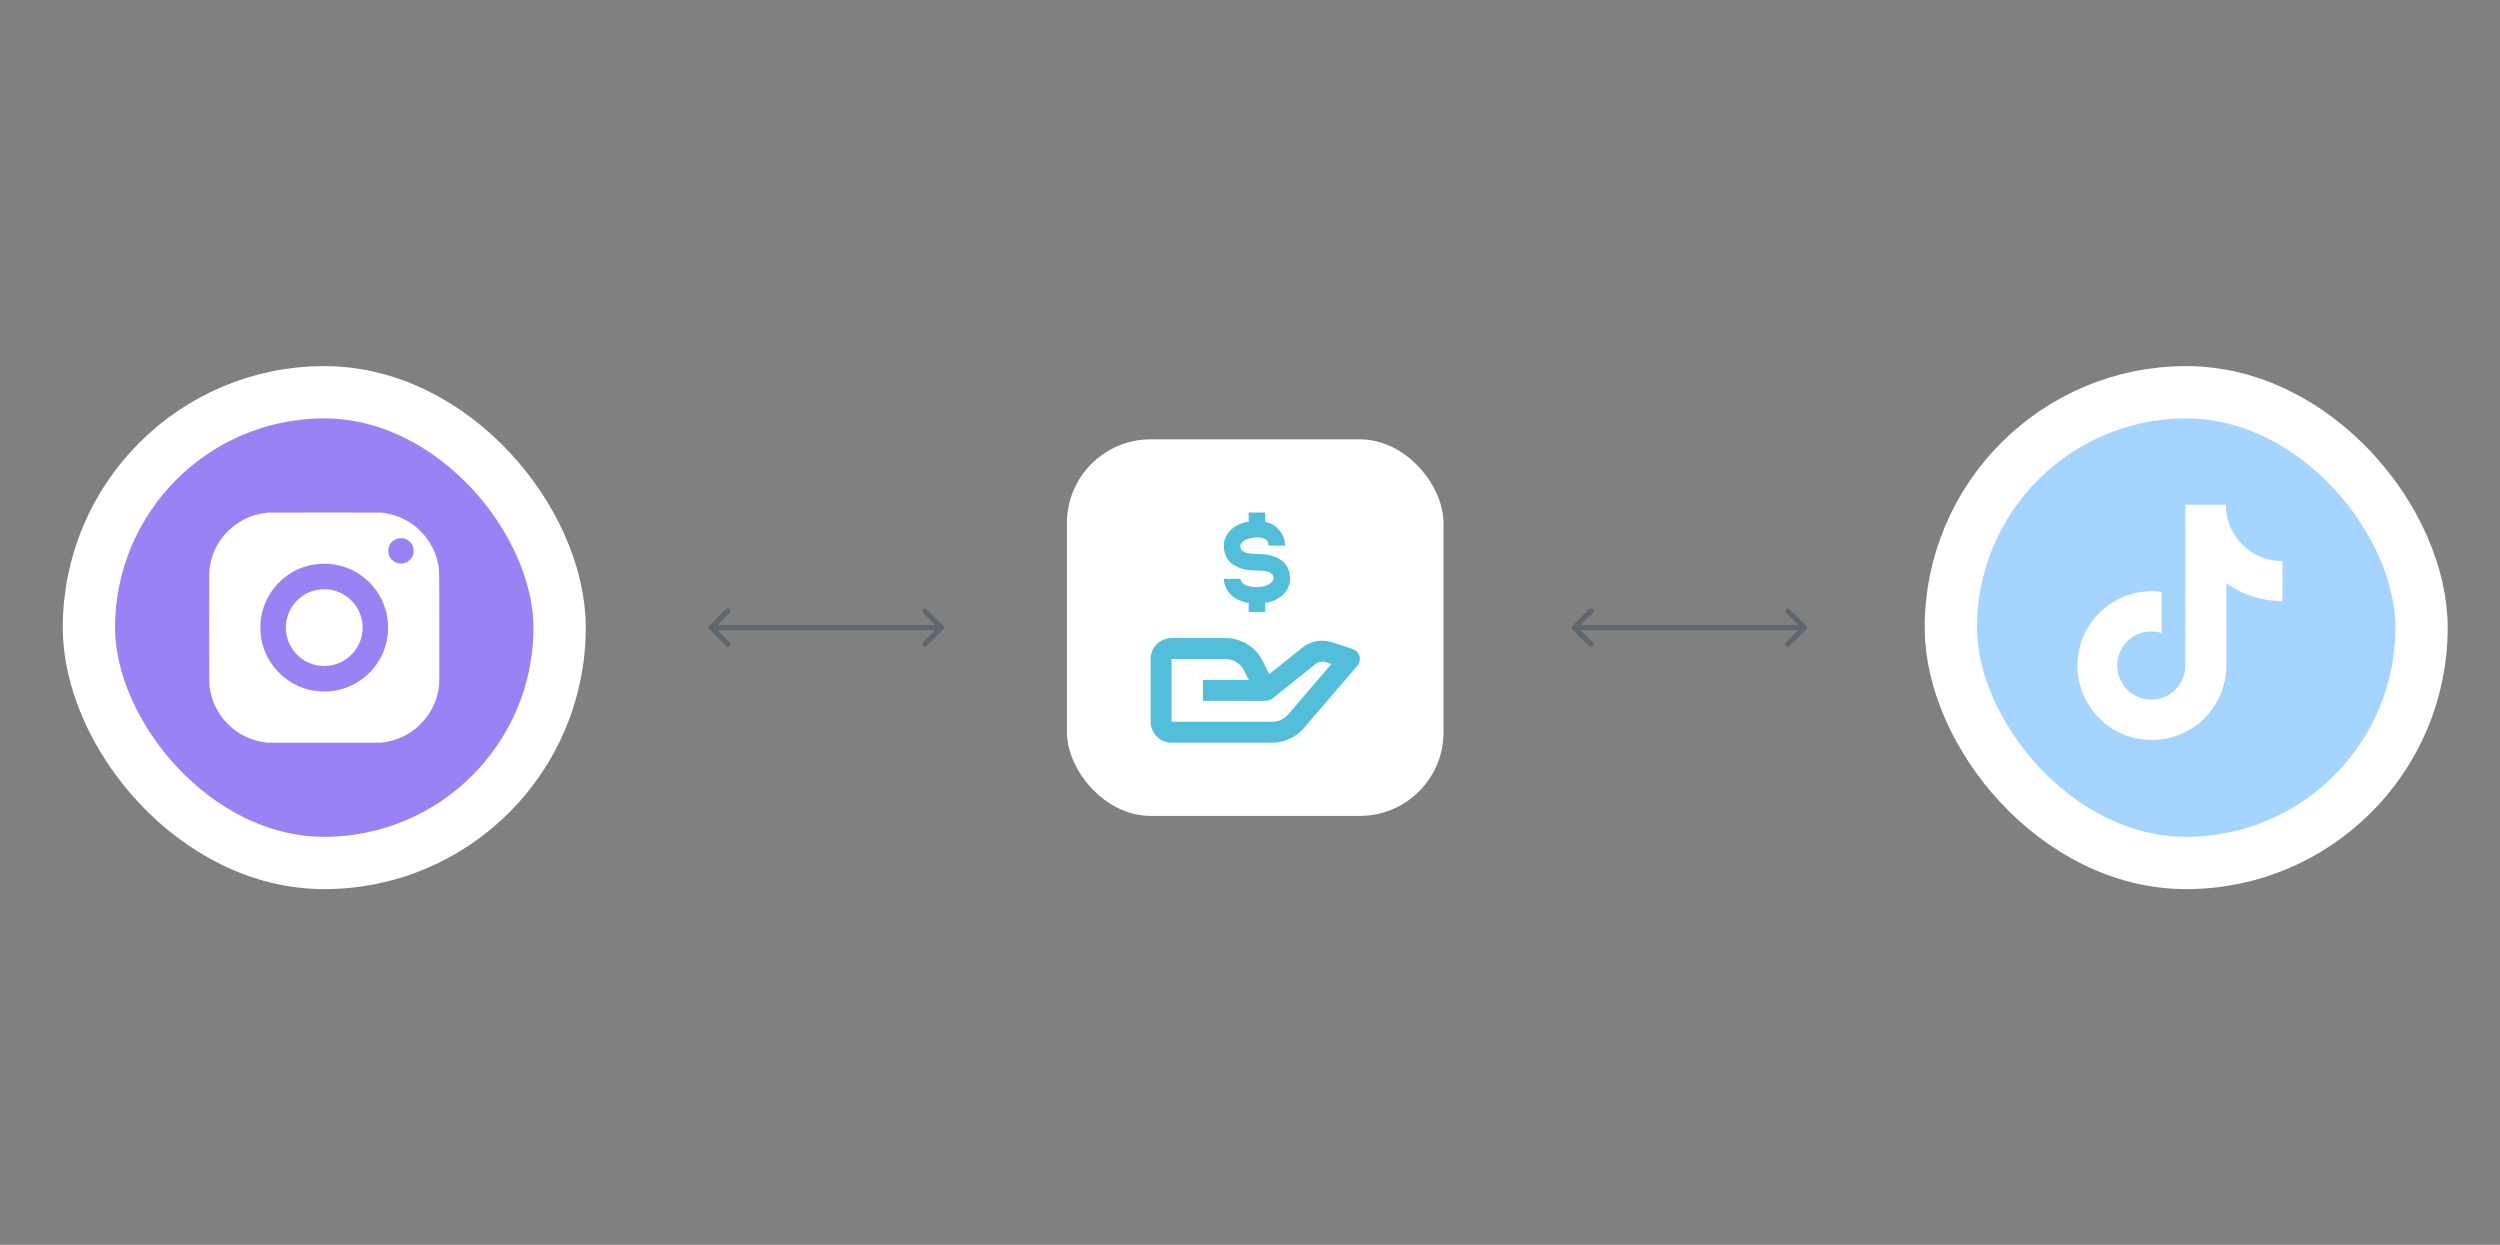 <?xml version="1.0" encoding="UTF-8"?> <svg xmlns="http://www.w3.org/2000/svg" width="239" height="119" viewBox="0 0 239 119" fill="none"><rect x="0" y="0" width="239" height="119" fill="#808080" stroke="none"/><rect x="186.5" y="37.5" width="45" height="45" rx="22.5" fill="#A5D5FF"></rect><rect x="186.5" y="37.5" width="45" height="45" rx="22.5" stroke="white" stroke-width="5" stroke-linejoin="round"></rect><path d="M217.039 53.526C215.918 53.28 214.903 52.684 214.141 51.825C213.38 50.966 212.909 49.888 212.798 48.745V48.25H208.917V63.629C208.918 64.311 208.704 64.977 208.305 65.531C207.907 66.085 207.344 66.499 206.697 66.716C206.05 66.932 205.351 66.94 204.7 66.737C204.048 66.534 203.477 66.132 203.067 65.586C202.7 65.103 202.475 64.528 202.417 63.923C202.36 63.319 202.473 62.712 202.744 62.169C203.014 61.625 203.431 61.169 203.947 60.85C204.464 60.532 205.059 60.364 205.666 60.366C206.001 60.364 206.335 60.414 206.656 60.513V56.575C206.283 56.529 205.907 56.51 205.531 56.519C204.146 56.556 202.802 56.996 201.664 57.785C200.526 58.574 199.642 59.678 199.122 60.961C198.601 62.244 198.466 63.652 198.733 65.011C199 66.37 199.658 67.621 200.626 68.612C201.617 69.621 202.886 70.311 204.271 70.597C205.657 70.882 207.095 70.749 208.405 70.215C209.714 69.681 210.835 68.77 211.625 67.597C212.416 66.424 212.84 65.043 212.843 63.629V55.754C214.409 56.872 216.286 57.47 218.209 57.464V53.639C217.832 53.64 217.454 53.603 217.084 53.526H217.039Z" fill="white"></path><rect x="8.5" y="37.5" width="45" height="45" rx="22.5" fill="#9A82F4"></rect><rect x="8.5" y="37.5" width="45" height="45" rx="22.5" stroke="white" stroke-width="5" stroke-linejoin="round"></rect><path fill-rule="evenodd" clip-rule="evenodd" d="M25.64 49.004C25.27 49.032 24.708 49.136 24.36 49.242C23.59 49.475 22.915 49.831 22.27 50.341C22.064 50.505 21.622 50.936 21.444 51.148C20.662 52.077 20.198 53.131 20.034 54.35C20.002 54.585 20 54.872 20 60.001C20 65.139 20.002 65.416 20.034 65.652C20.189 66.794 20.599 67.775 21.298 68.676C21.484 68.917 22.03 69.469 22.265 69.655C22.776 70.06 23.279 70.352 23.866 70.586C24.293 70.756 24.736 70.873 25.274 70.958L25.54 71H30.997H36.453L36.719 70.958C37.895 70.772 38.828 70.368 39.728 69.655C39.97 69.464 40.512 68.914 40.705 68.664C41.453 67.694 41.887 66.582 41.984 65.386C41.999 65.2 42.003 63.67 41.998 59.836C41.991 53.977 42.001 54.475 41.874 53.854C41.566 52.354 40.689 51.021 39.402 50.099C39.168 49.932 38.876 49.76 38.563 49.607C37.976 49.321 37.447 49.158 36.719 49.042L36.472 49.003L31.097 49C28.142 48.999 25.686 49.001 25.64 49.004ZM38.627 51.479C39.053 51.579 39.415 51.943 39.516 52.37C39.552 52.522 39.552 52.795 39.516 52.954C39.42 53.376 39.048 53.745 38.618 53.846C38.438 53.888 38.112 53.875 37.949 53.819C37.594 53.698 37.297 53.401 37.176 53.047C37.121 52.883 37.107 52.557 37.15 52.377C37.25 51.947 37.608 51.583 38.031 51.48C38.178 51.445 38.478 51.444 38.627 51.479ZM31.492 53.909C33.504 54.081 35.252 55.183 36.277 56.925C36.685 57.618 36.943 58.38 37.062 59.248C37.107 59.573 37.107 60.43 37.062 60.753C36.874 62.099 36.355 63.205 35.448 64.184C35.341 64.3 35.242 64.403 35.229 64.413C35.216 64.423 35.152 64.481 35.087 64.54C34.362 65.203 33.408 65.706 32.42 65.945C31.518 66.163 30.474 66.163 29.57 65.944C27.244 65.382 25.461 63.52 25 61.175C24.917 60.751 24.899 60.545 24.898 60.01C24.898 59.474 24.918 59.241 25.001 58.817C25.335 57.112 26.395 55.619 27.906 54.726C28.661 54.279 29.57 53.99 30.465 53.911C30.715 53.889 31.246 53.888 31.492 53.909ZM30.657 56.343C29.948 56.428 29.393 56.635 28.869 57.01C27.329 58.114 26.876 60.177 27.812 61.822C28.298 62.675 29.142 63.319 30.089 63.558C30.484 63.658 30.971 63.694 31.364 63.654C33.238 63.46 34.665 61.881 34.665 60.001C34.665 58.128 33.255 56.554 31.396 56.351C31.231 56.333 30.784 56.328 30.657 56.343Z" fill="white"></path><path opacity="0.3" d="M150.323 59.823C150.226 59.921 150.226 60.079 150.323 60.177L151.914 61.768C152.012 61.865 152.17 61.865 152.268 61.768C152.365 61.67 152.365 61.512 152.268 61.414L150.854 60L152.268 58.586C152.365 58.488 152.365 58.33 152.268 58.232C152.17 58.135 152.012 58.135 151.914 58.232L150.323 59.823ZM172.677 60.177C172.774 60.079 172.774 59.921 172.677 59.823L171.086 58.232C170.988 58.135 170.83 58.135 170.732 58.232C170.635 58.33 170.635 58.488 170.732 58.586L172.146 60L170.732 61.414C170.635 61.512 170.635 61.67 170.732 61.768C170.83 61.865 170.988 61.865 171.086 61.768L172.677 60.177ZM150.5 60V60.25H172.5V60V59.75H150.5V60Z" fill="#12284C"></path><path opacity="0.3" d="M67.823 59.823C67.726 59.921 67.726 60.079 67.823 60.177L69.414 61.768C69.512 61.865 69.67 61.865 69.768 61.768C69.865 61.67 69.865 61.512 69.768 61.414L68.354 60L69.768 58.586C69.865 58.488 69.865 58.33 69.768 58.232C69.67 58.135 69.512 58.135 69.414 58.232L67.823 59.823ZM90.177 60.177C90.274 60.079 90.274 59.921 90.177 59.823L88.586 58.232C88.488 58.135 88.33 58.135 88.232 58.232C88.135 58.33 88.135 58.488 88.232 58.586L89.646 60L88.232 61.414C88.135 61.512 88.135 61.67 88.232 61.768C88.33 61.865 88.488 61.865 88.586 61.768L90.177 60.177ZM68 60V60.25H90V60V59.75H68V60Z" fill="#12284C"></path><rect x="102" y="42" width="36" height="36" rx="8" fill="white"></rect><path d="M112 71H121.62C122.197 71 122.767 70.876 123.292 70.635C123.816 70.393 124.282 70.041 124.657 69.603L129.759 63.651C129.866 63.527 129.94 63.378 129.976 63.218C130.012 63.058 130.008 62.891 129.964 62.733C129.921 62.575 129.839 62.43 129.726 62.311C129.613 62.192 129.473 62.103 129.317 62.051L127.349 61.395C126.873 61.24 126.367 61.205 125.875 61.293C125.382 61.381 124.919 61.589 124.526 61.898L121.341 64.445L120.724 63.21C120.393 62.544 119.883 61.984 119.251 61.594C118.618 61.203 117.889 60.998 117.146 61H112C110.897 61 110 61.897 110 63V69C110 70.103 110.897 71 112 71ZM112 63H117.146C117.909 63 118.594 63.423 118.935 64.105L119.382 65H115V67H121.014C121.168 66.998 121.319 66.96 121.456 66.89L121.459 66.889L121.463 66.887H121.466L121.468 66.886H121.472L121.473 66.885C121.482 66.888 121.476 66.884 121.476 66.884C121.486 66.884 121.478 66.883 121.478 66.883H121.479L121.481 66.882L121.484 66.881L121.486 66.88L121.488 66.879L121.491 66.878L121.493 66.877C121.496 66.877 121.495 66.876 121.495 66.876L121.498 66.874L121.5 66.873L121.502 66.872L121.505 66.871L121.507 66.87H121.508L121.51 66.869L121.513 66.868L121.515 66.867C121.524 66.866 121.518 66.866 121.518 66.866L121.52 66.865C121.559 66.842 121.595 66.816 121.63 66.787L125.776 63.47C126.038 63.262 126.399 63.197 126.716 63.303L127.273 63.489L123.14 68.312C122.95 68.528 122.716 68.701 122.454 68.82C122.192 68.938 121.908 69 121.62 69H112V63Z" fill="#52BEDA"></path><path d="M120.167 52.958C118.583 52.958 118.583 52.46 118.583 52.167C118.583 51.874 119.138 51.375 120.167 51.375C121.196 51.375 121.267 51.882 121.275 52.167H122.858C122.848 51.627 122.654 51.108 122.308 50.693C121.963 50.279 121.487 49.994 120.958 49.887V49H119.375V49.863C117.792 50.124 117 51.145 117 52.167C117 53.053 117.412 54.542 120.167 54.542C121.75 54.542 121.75 55.08 121.75 55.333C121.75 55.587 121.259 56.125 120.167 56.125C118.71 56.125 118.583 55.444 118.583 55.333H117C117 56.062 117.523 57.352 119.375 57.645V58.5H120.958V57.645C122.542 57.376 123.333 56.355 123.333 55.333C123.333 54.447 122.922 52.958 120.167 52.958Z" fill="#52BEDA"></path></svg> 
